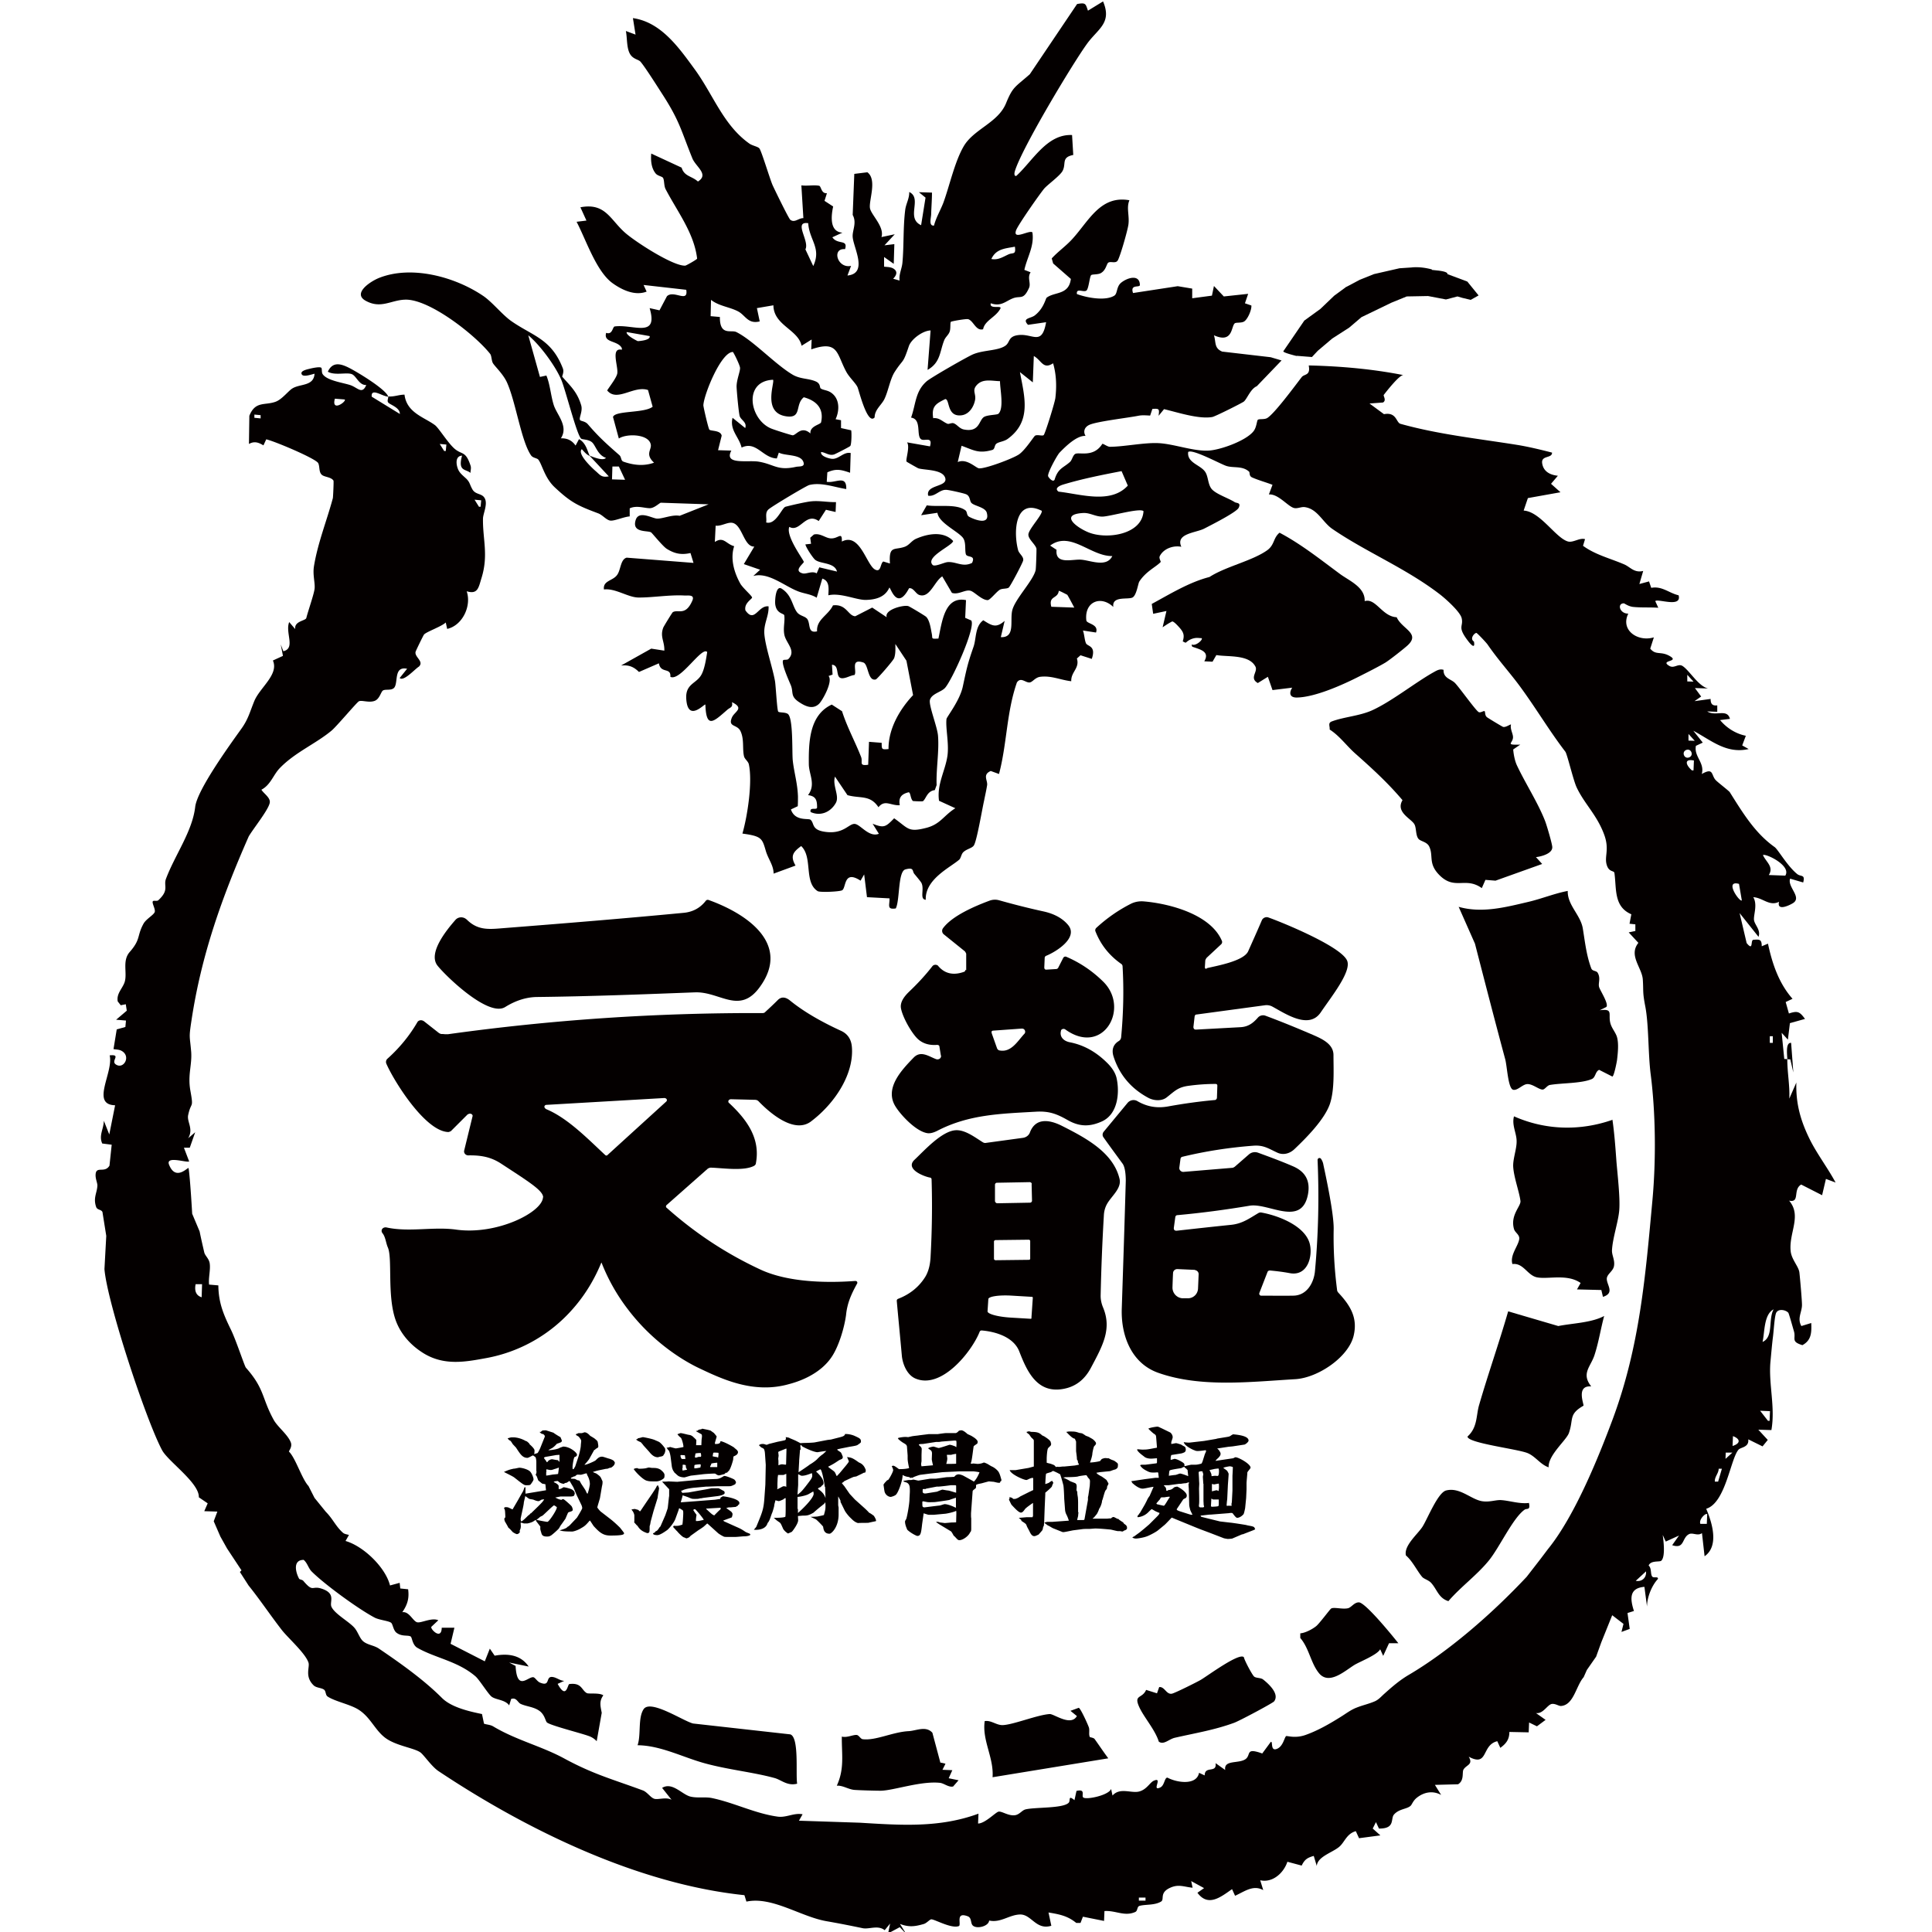 <svg xmlns="http://www.w3.org/2000/svg" width="96" height="96"><style>@media (prefers-color-scheme:dark){path{fill:#fff}}</style><path fill="#040000" d="m12 78.03-.72-1.09-.33-.59-.33-.76.18-.48-.65-.02.17-.39-.44-.3c.03-.71-1.51-1.77-1.82-2.33-.8-1.48-2.74-7.37-2.87-9.01l.09-1.65-.19-1.19c-.07-.13-.25-.09-.31-.24-.16-.46.04-.69.06-1.07 0-.14-.1-.33-.09-.54.02-.46.45-.05.69-.45l.11-1.04-.47-.06c-.18-.4.07-.71.08-1.13l.27.68.29-1.45c-1.23-.03-.07-1.63-.27-2.48.59-.06.06.26.29.44.4.3.81-.42.27-.68-.11-.05-.25-.05-.37-.07l.16-.98.43-.12.03-.32-.49-.04.53-.45-.05-.32-.25.05-.15-.19c-.07-.39.23-.63.34-.95.15-.45-.13-1.06.25-1.5.57-.65.35-.79.69-1.41.13-.24.52-.44.56-.59.04-.16-.18-.48-.08-.54.05-.03.2.02.26-.04.56-.52.24-.71.38-1.07.45-1.19 1.31-2.35 1.45-3.57.1-.84 1.7-3.05 2.28-3.86.35-.48.43-.84.65-1.38.27-.68 1.24-1.33.93-2.03l.5-.23-.11-.57.13.34c.62-.15.08-.92.29-1.45l.3.35c-.06-.4.51-.41.55-.55.1-.39.37-1.15.41-1.44s-.1-.69-.03-1.13c.19-1.17.65-2.3.94-3.39.01-.04.05-.84.03-.87-.12-.18-.43-.17-.57-.28-.17-.14-.1-.42-.19-.59-.13-.23-2.17-1.09-2.58-1.18l-.14.3c-.25-.15-.45-.22-.72-.07l.02-1.4c.3-.75.77-.5 1.31-.7.32-.12.63-.54.83-.66.39-.24 1.06-.1 1.1-.73-.14.03-.54.18-.63.04-.12-.19.29-.26.4-.29.08-.02.51-.12.57-.04.04.06 0 .23.07.32.22.31.97.41 1.35.53s.6.5.81 0c-.36.02-.49-.45-.72-.54-.27-.1-.84.08-1.19-.12.23-.5.62-.41 1.04-.2s1.86 1.08 1.96 1.44c-.31-.02-.86-.46-.82 0l1.4.86c0-.33-.5-.46-.58-.57-.07-.09.02-.23 0-.3.31.02.53-.09.81-.09.11.91.99 1.12 1.52 1.52.19.15.63.87.96 1.16.38.33.55.09.8.84.05.14-.01.27 0 .37-.24-.21-.64-.06-.42-.86-.33.02-.3.39-.22.62.07.22.23.34.39.49.06.05.1.1.13.14.09.12.1.22.2.4.15.3.46.21.61.44.19.29-.06.77-.07 1.03-.02 1.02.28 1.81-.07 2.95-.15.48-.18.84-.74.67.25.73-.21 1.7-.97 1.87l-.07-.32c-.2.2-.96.46-1.08.6-.03.03-.41.81-.42.86-.06.26.43.47.17.73-.2.12-.76.76-.96.57l.37-.46c-.68-.14-.43.68-.64.94-.14.16-.43.06-.56.14-.1.06-.16.41-.4.51-.29.12-.67-.05-.8.03-.11.06-1.1 1.24-1.35 1.45-.79.66-1.82 1.08-2.58 1.87-.32.33-.45.83-.91 1.07.12.2.48.41.41.67-.09.37-.81 1.26-1.04 1.65-1.33 3.02-2.36 5.9-2.85 9.18-.13.86-.08.7-.01 1.52.05.66-.18 1.14-.04 1.93.17.94.04.51-.11 1.22-.07.34.28.68 0 1.15l.35-.3-.27.77h-.29l.26.68c-.11.08-1.18-.3-1 .16.33.84.93.12.97.17.08.48.18 2.27.18 2.27l.37.88c.07.35.15.69.23 1.04.04.17.23.3.27.54.05.33-.07.72-.03 1.06l.46.04c.01.86.25 1.43.62 2.19.25.5.68 1.82.75 1.9.94 1.06.78 1.5 1.38 2.59.19.35.7.73.85 1.12.09.23-.11.43-.09.46.33.32.64 1.36.97 1.71l.3.59.56.69c.35.35.49.72.85 1.04.08.07.2.08.3.11l-.17.3c.9.26 1.99 1.32 2.21 2.21l.48-.13.03.28.39.04c.06.45-.03.76-.29 1.14.34-.06.53.45.74.5.19.05.73-.25 1.05-.1l-.34.32c-.1.08.5.71.51.05h.63l-.19.8 1.7.87.25-.63.24.35c.66-.12 1.3-.04 1.69.54l-.97-.2.32.17c.07 1.28.61.53.88.56.09.01.2.22.34.27.54.22.24-.34.63-.28.2.03.37.19.57.19l-.33.15c.44.81.49.02.58.01.62-.08.6.3.87.45.1.05.62-.03.82.11-.22.3-.14.54-.08.87l-.25 1.41a.958.958 0 0 0-.4-.26c-.38-.14-1.89-.52-2.07-.67-.08-.07-.1-.35-.34-.55-.29-.23-.64-.23-.96-.37-.16-.07-.21-.34-.48-.25l-.1.32c-.2-.29-.67-.27-.88-.44-.18-.15-.59-.82-.79-1-.88-.76-2-.91-2.89-1.42-.25-.14-.26-.51-.33-.56-.13-.09-.45.02-.72-.2-.15-.13-.17-.41-.25-.48-.11-.1-.59-.14-.82-.26-.8-.42-2.49-1.65-3.13-2.29-.17-.17-.21-.42-.4-.58-.55 0-.4.62-.23.93.02.05.16.05.21.11.5.59.42.24.88.38.78.24.41.66.52.91.16.35.83.71 1.12 1.02.19.2.27.53.45.69.22.19.54.2.79.37 1.09.74 2.23 1.55 3.13 2.45.47.47 1.36.67 1.99.8l.1.48c.15.05.31.05.45.13 1.15.69 2.4.98 3.54 1.6 1.46.79 2.4 1.03 3.89 1.58.23.08.39.36.58.42s.59-.1.86.05l-.47-.59c.5-.31.98.32 1.4.43.37.09.75 0 1.1.08 1.09.23 2.14.77 3.26.92.43.05.79-.2 1.22-.12l-.18.32 3.03.1c1.99.12 3.94.27 5.89-.45l-.02.49c.35 0 .88-.57 1.02-.59.16-.03.47.21.79.18.24-.02.36-.24.54-.29.47-.12 1.86-.04 2.15-.33.11-.11-.05-.41.29-.13l.1-.46c.47-.11.24.22.33.32.13.14 1.28-.1 1.39-.42l.07.33c.37-.42.93-.1 1.32-.2s.54-.46.74-.54c.46-.2-.14.55.31.34.22-.1.21-.5.36-.49.49.26 1.45.39 1.57-.24l.28.13c0-.5.62-.09.54-.61l.48.34c-.08-.52.67-.3 1.01-.54.29-.21-.03-.59.83-.28l.42-.57c.13-.08-.04.48.31.34.3-.12.36-.53.45-.63.04-.04.43.13.97-.06.62-.22 1.19-.55 1.75-.9.26-.16.5-.35.79-.46.3-.12.63-.19.92-.32.19-.09.31-.24.47-.38.38-.34.75-.66 1.19-.92 1.94-1.14 4.08-2.97 5.87-4.88l.69-.89.37-.49c1.35-1.66 2.55-4.67 3.21-6.44 1.35-3.63 1.63-7.11 1.98-10.91.18-1.98.16-4.31-.09-6.25-.13-1.03-.09-2.46-.27-3.38-.14-.72-.08-.73-.12-1.32s-.72-1.19-.22-1.82l-.48-.52.33-.07v-.33l-.29-.03.09-.47c-.88-.38-.73-1.26-.84-2.05-.02-.14-.28-.02-.39-.43s.15-.75-.12-1.48c-.36-.98-.98-1.52-1.37-2.35-.17-.37-.47-1.66-.56-1.77-.79-1.03-1.4-2.07-2.2-3.17-.52-.72-1.11-1.35-1.66-2.15-.06-.09-.52-.58-.56-.58-.09 0-.35.28-.12.43.08.44-.21.08-.3-.04-.55-.72-.21-.69-.31-1.12-.07-.32-.81-.98-1.1-1.2-1.68-1.29-3.67-2.1-5.33-3.24-.48-.33-.73-.99-1.36-1.08-.18-.03-.37.09-.55.04-.31-.09-.78-.71-1.24-.67l.18-.48c-.31-.12-.74-.24-1.02-.37-.15-.07-.1-.23-.14-.28-.34-.31-.78-.17-1.14-.29-.3-.1-1.69-.86-1.89-.69-.07.55.64.64.86 1.01.14.23.12.59.3.82.21.26.84.46 1.15.66.09.06.33.01.2.28-.1.22-1.39.87-1.72 1.04-.42.21-1.43.24-1.13.9-.4-.08-.88.09-1.07.46-.06.11.07.27.04.3-.24.25-.73.46-1.06.97-.06.1-.13.65-.32.78-.2.14-1.05-.1-.97.48-.61-.59-1.45-.27-1.34.67.02.17.63.18.48.6l-.65-.1c.07.18.08.47.15.63.07.17.52.11.29.78l-.56-.18-.18.16c.15.49-.3.66-.28 1.13-.53-.06-.99-.29-1.54-.22-.25.03-.38.26-.52.28-.21.03-.44-.29-.64 0-.52 1.49-.49 3.04-.89 4.55l-.41-.15c-.42.18-.15.46-.18.7-.04.26-.1.51-.15.77-.1.44-.36 2-.51 2.23-.09.14-.35.17-.52.33-.1.09-.12.29-.2.37-.44.39-1.71.97-1.67 2-.32-.03-.06-.51-.21-.83-.04-.08-.26-.34-.36-.46-.11-.14 0-.34-.44-.22-.38.1-.27 1.54-.48 1.94-.46.07-.3-.17-.31-.5l-1.12-.06-.14-1.13-.18.31c-.86-.56-.7.37-.92.48-.15.07-1.1.11-1.21.04-.7-.44-.23-1.68-.82-2.24-.41.3-.55.5-.28.97l-1.09.4c0-.42-.27-.72-.39-1.14-.18-.61-.2-.72-1.16-.85.25-.86.51-2.56.32-3.44-.03-.15-.21-.26-.24-.4-.09-.37.02-.85-.18-1.26-.17-.34-.63-.18-.42-.67.13-.3.64-.45 0-.76.06.26-.09.26-.22.37-.67.58-1.06 1-1.1-.25-.04-.06-.87.91-.95-.28-.05-.76.5-.75.75-1.2.16-.28.24-.8.29-1.13-.26-.31-1.34 1.48-1.83 1.23.04-.49-.48-.14-.57-.67l-.99.43c-.26-.26-.51-.36-.89-.32l1.5-.84.65.1c.02-.46-.23-.69-.05-1.15.03-.07.44-.74.47-.76.26-.16.63.21.97-.57.14-.32-.21-.25-.4-.26-.75-.04-1.6.11-2.29.1-.51-.01-1.14-.47-1.7-.4-.06-.45.45-.42.66-.73.18-.25.16-.77.47-.85l3.32.26-.15-.49c-.45.1-.78.04-1.18-.21-.19-.12-.7-.75-.77-.81-.15-.12-.99.05-.77-.63.16-.48.82-.07 1.06-.06.28.01.76-.21 1.12-.14l1.44-.57-2.37-.08c-.06 0-.3.25-.52.27-.25.02-.68-.16-1.03.01v.4c-.28.02-.7.21-.93.21-.21 0-.4-.27-.63-.36-1.01-.38-1.35-.53-2.17-1.3-.5-.47-.62-1.13-.81-1.37-.06-.08-.27-.08-.36-.21-.49-.7-.76-2.66-1.2-3.63-.19-.42-.61-.8-.7-.96-.07-.13-.06-.35-.13-.45-.73-.93-3.02-2.74-4.23-2.7-.7.02-1.2.47-1.95.06-.67-.36.18-.94.63-1.13 1.62-.66 3.8-.07 5.21.89.45.31.94.93 1.38 1.24 1.07.75 2 .88 2.57 2.36.07.19-.05.38-.03.41.38.44.74.74.94 1.42.09.31-.14.65-.05.74.05.05.25.05.38.2.55.64.91.96 1.56 1.53.12.1.07.28.21.33.51.18 1.02.23 1.52.05-.45-.41-.13-.63-.16-.88-.07-.55-1.2-.58-1.59-.32l-.29-1.07c.1-.33 1.56-.18 1.97-.51l-.23-.83c-.71-.24-1.54.62-2.03.02.14-.22.45-.61.5-.83.07-.34-.35-1.32.23-1.19v-.08c-.2-.4-.93-.25-.78-.76.33.11.31-.31.43-.32.91-.12 2.18.61 1.73-.91l.49.11.37-.7c.34-.33 1.07.36.96-.32l-2.12-.24.15.33c-.57.22-1.2-.07-1.68-.41-.82-.58-1.33-2.17-1.8-3.06l.49-.06-.3-.66c1.26-.24 1.48.63 2.25 1.29.51.44 2.36 1.64 2.96 1.61.04 0 .59-.31.59-.35-.15-1.27-.98-2.33-1.56-3.44-.1-.18-.06-.47-.14-.58-.06-.07-.26-.09-.36-.21-.22-.27-.25-.65-.22-.99l1.51.7c.13.44.5.41.81.69.57-.36-.11-.73-.28-1.16-.55-1.36-.62-1.82-1.43-3.09-.24-.37-.9-1.42-1.14-1.7-.1-.12-.36-.12-.52-.38-.18-.3-.14-.8-.21-1.15l.48.18-.13-.82c1.41.2 2.3 1.49 3.09 2.57.91 1.26 1.41 2.75 2.69 3.66.15.11.42.15.5.24.1.1.52 1.51.66 1.83.11.24.8 1.66.88 1.72.22.17.41-.09.65-.08l-.1-1.63c.28.04.62-.03.88.02.11.02.1.4.39.37l-.12.38.43.28c-.1.46-.19 1.26.46 1.3l-.5.23c.26.39.79.08.63.59-.68-.06-.38.98.3.83l-.18.48c1.04-.1.3-1.38.26-1.91-.03-.32.22-.7 0-1.1l.08-2.04.65-.08c.5.37.06 1.41.13 1.79.06.33.73.92.57 1.43l.66-.14-.51.55.49-.06-.03.98-.48-.34v.48c.15.02.33.01.47.1.22.14.15.33-.02.5l.32.09c-.04-.3.11-.58.14-.87.08-.83.03-1.76.14-2.64.04-.31.21-.57.2-.89.67.32-.19 1.29.59 1.65l.22-1.37-.33-.27.65.02c0 .35-.03.71-.04 1.06 0 .2-.14.6.14.58.1-.39.31-.74.46-1.12.31-.84.56-2.03 1.01-2.81.5-.87 1.71-1.17 2.11-2.15.34-.83.44-.79 1.18-1.44L53.52.2c.44-.08.42-.01.54.33l.75-.46c.46 1.08-.26 1.36-.8 2.11-.71.98-3.23 5.17-3.58 6.32-.03.09-.05.27.07.24.82-.75 1.52-2.09 2.77-2.03l.06.99c-.61.12-.34.43-.53.79-.13.25-.77.7-.93.9-.25.31-1.28 1.78-1.38 2.05-.19.53.68-.04.81.11.1.69-.26 1.22-.4 1.86l.31.12c-.18.27.03.54-.08.78-.28.62-.42.37-.79.51s-.59.43-1.11.25c-.08.32.57.08.48.26-.22.43-.78.59-.86 1.03-.36.1-.47-.41-.74-.5-.09-.03-.83.1-.86.13-.05.05 0 .35-.07.51-.06.15-.2.25-.26.4-.23.57-.18 1.11-.83 1.48l.15-1.96c-.39.01-.96.43-1.08.78-.31.93-.26.59-.71 1.29-.22.35-.31.93-.5 1.33-.14.3-.49.53-.49.92-.36.42-.79-1.38-.85-1.5-.09-.2-.4-.48-.55-.75-.5-.91-.38-1.6-1.75-1.13l.02-.49-.5.31c-.17-.81-1.39-1.01-1.4-2.01l-.82.14.14.66c-.59.15-.71-.31-1.08-.5-.42-.22-.95-.26-1.34-.57l-.02.81.46.04c-.01.96.56.62.82.75.84.42 1.92 1.6 2.8 2.12.4.23.78.17 1.16.34.23.11.17.29.23.34.12.09.34.08.53.22.42.3.41.88.21 1.31l.27.05v.39l.5.11c.03.02.03.69-.04.78-.03.04-.74.4-.8.42-.26.08-.42-.1-.65-.12-.05.22.45.34.56.34.33.01.56-.36.91-.29l-.03.98c-.44-.15-.69-.22-1.13-.02l-.03.47c.44.08.99-.37.97.36-.59-.09-1.24-.35-1.84-.2-.15.04-1.82 1.04-2.01 1.2-.21.17-.09.43-.13.66.48.14.78-.73.96-.78.26-.07 1.04-.25 1.29-.27.4-.04.82.05 1.22.04l-.02.49-.48-.11-.36.56c-.65-.46-.93.59-1.46.29-.19.46.72 1.65.72 1.74 0 .08-.54.44-.06.57.18.05.47-.14.7 0l.13-.3.88.21c-.12-.46-.81-.37-1.08-.58-.1-.07-.47-.62-.49-.77l.28-.03-.04-.3.18-.16c.31-.08.57.17.82.19.39.04.59-.38.57.16.9-.47 1.22 1.16 1.65 1.39.31.16.25-.3.41-.4l.33.1c-.06-.91.22-.65.73-.83.23-.08.34-.3.57-.4.57-.25 1.36-.4 1.84.11-.02.23-1.4.79-1.02 1.19.11.11.58-.13.75-.14.42-.03.75.27 1.21.04.2-.42-.26-.24-.31-.44-.06-.23.03-.62-.17-.84-.3-.33-1.18-.73-1.24-1.21l-.81.12.28-.49c.56.09 1.45-.09 1.91.24.12.08.05.25.2.33.3.16 1.05.43.87-.21-.08-.27-.62-.33-.76-.48-.1-.1-.05-.36-.29-.44-.13-.05-.84-.21-.96-.21-.34-.02-.55.35-.9.29-.13-.56.97-.42.85-.87s-1.03-.39-1.34-.49c-.03-.01-.56-.31-.58-.33-.07-.07.18-.74.02-.96l1.14.2c.15-.53-.29-.23-.45-.36-.24-.19.05-.99-.49-1.07.24-.66.2-1.3.77-1.8.2-.18 2-1.21 2.3-1.34.53-.23 1.28-.17 1.64-.45.21-.17.12-.45.62-.51.72-.09 1.17.56 1.38-.64l-.9.13c-.32-.34.14-.31.34-.47.45-.35.53-.83.59-.88.39-.3 1.1-.12 1.2-.93l-.88-.77-.07-.25c.31-.34.7-.61 1.01-.95.83-.9 1.4-2.2 2.85-1.94-.16.38.01.76-.05 1.21-.04.29-.4 1.56-.53 1.78-.1.17-.35.03-.47.11-.09.06-.11.39-.39.53-.15.07-.4.04-.46.09-.08.07-.12.69-.24.77-.15.1-.51-.15-.47.17.48.18 1.41.36 1.86.08.17-.11.09-.46.36-.66.31-.24.9-.41.91.13 0 .15-.5-.06-.34.4l2.22-.34.72.12v.48l.98-.13.1-.48.49.52 1.21-.13-.16.47.32.11c.02.22-.19.7-.37.8-.15.08-.4.03-.46.09-.18.16-.09 1.01-1.03.59.11.34 0 .64.41.81l2.41.28.54.16-1.23 1.28c-.31.13-.48.62-.64.76-.08.07-1.44.75-1.57.77-.67.12-1.72-.23-2.4-.39l-.27.33c.04-.33.05-.37-.31-.34l-.11.33c-.2-.01-.4-.03-.59.01-.57.11-2.05.28-2.43.45-.24.11-.32.33-.19.55-.43-.03-.99.52-1.29.83-.11.11-.61 1.01-.57 1.17.01.05.23.33.32.18.17-.57.42-.58.76-.88.11-.09.14-.32.26-.4.18-.12.91.2 1.35-.5.03-.04.25.14.38.14.69 0 1.73-.22 2.43-.18.75.04 1.73.41 2.47.37.59-.03 1.9-.5 2.25-.98.14-.19.15-.5.2-.55.07-.06.32 0 .47-.09.37-.23 1.37-1.59 1.71-2.03.13-.17.45-.06.35-.58h.08c1.56.04 3.12.18 4.63.48-.19-.04-.87.84-.98.98-.04.05.15.27-.04.38l-.67.05.72.53c.63-.12.6.42.82.48 1.9.53 3.82.73 5.82 1.05.55.09 1.17.24 1.71.38.01.3-.55.12-.49.53s.39.58.78.62l-.34.4.47.42-1.62.29-.21.62c.82.05 1.57 1.33 2.18 1.53.27.09.58-.19.87-.11l-.1.33c.61.45 1.37.63 2.06.93.29.13.49.43.93.32l-.19.65.48-.13.11.32c.54-.1.88.26 1.36.37.17.64-1.04.15-1.16.29l.15.33c-.41-.03-.82 0-1.23-.04-.25-.02-.45-.18-.48-.18-.35 0-.21.52.22.51-.41.83.48 1.42 1.27 1.18l-.18.56c.28.35.52.11.97.37.52.3-.53.19-.02.49.24.14.43-.13.65 0 .35.22.78 1 1.27 1.12l-.65-.02.31.42-.33.23.8-.11c0 .24.08.35.33.32v.32l-.5-.02c.42.27.99-.16 1.13.37l-.49.06c.32.39.78.68 1.28.78l-.18.48.32.18c-1.1.25-1.84-.42-2.75-.91l.47.59-.34.16c-.11.53.45.84.29 1.4.6-.34.46.05.69.3.1.11.65.53.7.6.66 1.05 1.26 2.04 2.23 2.73.17.12.62.93 1.12 1.34.19.15.41 0 .3.42l-.65-.19c-.15.42.63.94.12 1.23-.26.15-.78.36-.67-.08-.48.24-.8-.2-1.28-.23.23.39-.01.92.04 1.16s.34.48.22.81l-.94-1.18.35 1.49c.35.43.18-.14.33-.16.32-.03.42-.02.42.32l.31-.13c.21.99.54 1.97 1.22 2.74l-.34.16.16.57c.43-.14.53-.1.8.27l-.75.21-.1.82-.31-.34.13 1.3s.11 0 .15.01c0-.19-.1-.84.19-.81l.11 1.47-.15-.65s-.11 0-.15-.01c0 .69.13 1.29.1 1.96l.35-.8c-.03 1.03.2 1.87.65 2.79.35.72.92 1.47 1.3 2.18l-.48-.18-.19.81-1.04-.53c-.43.25-.04.92-.6.8.65.76-.03 1.61.08 2.53.05.4.39.74.43 1.03.03.25.13 1.38.13 1.62 0 .36-.25.67-.03 1.05l.49-.15c.02.47.01.86-.44 1.1-.59-.18-.31-.32-.42-.69-.05-.17-.25-.89-.28-.92-.13-.15-.54-.23-.62.05-.07.24-.1.8-.14 1.13-.05.38-.09.88-.13 1.29-.09 1.09.25 2.23.05 3.36l-.65-.02.47.51-.26.32-.71-.35c.05.4-.37.39-.48.51-.4.44-.64 2.65-1.61 2.94.31.72.64 1.86-.08 2.36l-.13-1.15c-.21.16-.46-.04-.64.05-.37.18-.21.76-.84.55l.34-.48-.66.3-.15-.33c.04.29.14 1.08-.07 1.28-.08.08-.52-.03-.63.24.16.14.08.43.18.55.07.09.31-.03.28.12-.3.32-.54.9-.54 1.37l-.13-.98c-.77.06-.71.61-.52 1.2l-.32.1.11.79-.41.15.1-.4-.56-.43-.54 1.34-.26.72-.46.66-.16.36c-.38.43-.49 1.39-1.13 1.43-.12 0-.28-.13-.46-.1-.22.05-.43.51-.78.45l.48.34-.43.32-.39-.19-.02.49-.96-.02c0 .37-.16.58-.45.79l-.15-.33c-.8.19-.43 1.3-1.42.77.24.4-.12.4-.26.64-.08.14.05.54-.27.73l-1.15.03.31.5c-.42-.23-.86-.14-1.21.14-.2.16-.24.35-.32.41-.19.16-.56.14-.81.42-.19.21.08.71-.75.7l-.15-.32-.16.32.38.34-1.06.14-.16-.35c-.47.13-.56.57-.84.79-.34.28-1.07.48-1.1.94l-.15-.5c-.33.09-.46.19-.6.48l-.71-.19c-.18.55-.73 1.06-1.35.92l.15.49c-.5-.28-.93.07-1.4.28l-.15-.33c-.57.4-1.19.9-1.72.18l.33-.23-.64-.35.07.33c-.42-.04-.69-.19-1.11 0-.56.25-.27.58-.46.69-.32.19-.76.13-1.06.21-.15.04-.08.25-.23.31-.53.23-.97-.09-1.52-.05l-.02.49-1.05-.21-.12.31h-.21c-.44-.36-.85-.43-1.38-.52l.14.66c-.75.23-.98-.55-1.53-.56-.55 0-.98.43-1.56.3-.02.29-.63.44-.82.24-.11-.12-.04-.37-.24-.45-.61-.23-.33.35-.43.48-.36.16-1.21-.33-1.38-.33-.08 0-.22.18-.37.23-.45.13-.74.17-1.19 0l.31.5-.32-.34-.58.31.1-.49-.27.33c-.34-.27-.78-.03-1.1-.1-.62-.13-1.18-.24-1.81-.35-1.28-.23-2.69-1.24-3.96-.97l-.1-.32c-5.3-.55-10.83-3.25-15.21-6.17-.35-.24-.74-.83-.9-.93-.34-.23-1.27-.33-1.79-.76-.49-.4-.71-1.02-1.31-1.38-.42-.25-1.14-.39-1.5-.63-.12-.08-.07-.27-.19-.35-.14-.09-.38-.08-.51-.21-.45-.44-.18-.89-.25-1.12-.15-.47-1.02-1.23-1.33-1.63-.58-.75-1.08-1.5-1.65-2.21l-.43-.67Zm28.16-66.94c-.76-.11.08.89-.14 1.3l.39.83c.42-.9-.2-1.29-.25-2.13Zm10.26 1.17c-.47.09-.93.1-1.16.61.33.06.55-.09.83-.22.24-.12.4.04.34-.39ZM32.28 16.7l-1.14-.2c-.05.16.52.44.55.45.06 0 .65-.04.59-.25Zm-2.98 5.94c.17.07.67.28.81.11-.41-.13-.51-.61-.69-.77s-.5-.13-.55-.19c-.23-.24-.78-2.47-.99-2.94-.3-.69-1.05-1.71-1.63-2.19l.58 2.07.32-.07c.19.46.22 1.02.37 1.48.16.48.74 1.04.35 1.64.31-.01.55.1.73.36l.17-.32c.37.2.42.63.54.84-.17-.07-.28-.21-.4-.34-.24.22.47.9.69 1.09s.29.33.65.26l-.94-1.01Zm23.03-4.59c-.5.33-.57-.14-.96-.36L51.32 19l-.64-.51c.23 1.23.59 2.45-.61 3.32-.18.13-.42.14-.55.23-.12.08-.07.28-.22.32-.68.19-.91.01-1.52-.21l-.19.81c.44-.2.9.29 1.05.31.29.04 1.68-.48 1.99-.69s.74-.89.8-.93c.12-.07.36.03.43-.03s.55-1.6.58-1.84c.07-.58.05-1.17-.11-1.72Zm-15.3 3.22c.1-.3-.22-.39-.28-.61-.05-.21-.14-1.18-.15-1.45 0-.35.2-.8.17-.95-.02-.13-.25-.62-.35-.77-.59-.01-1.45 2.13-1.47 2.65 0 .08.25 1.17.3 1.21.08.08.56.02.61.3l-.18.72.66.02c-.39.73.82.46 1.36.55.77.13.92.46 1.84.26.16-.04.5.03.37-.27-.16-.37-.9-.27-1.21-.44l-.1.29c-.7-.02-1.02-.89-1.75-.54-.13-.54-.6-.86-.45-1.48l.63.51Zm12.66-2.33c-.42-.01-.86-.14-1.16.2-.24.27-.02.42-.08.74-.07.36-.32.74-.72.76-.69.05-.53-.81-.76-.81-.47.23-.69.36-.6.95.31-.04.48.19.72.28.06.02.2-.06.29-.03.18.06.28.26.51.31.81.16.74-.48 1.02-.63.19-.1.63-.09.7-.15.29-.27.08-1.22.08-1.61Zm-11.27-.07c-1.5.06-1.18 1.95-.13 2.41.12.06 1.04.35 1.1.35.18-.01.43-.49.88-.09-.04-.38.51-.44.53-.56.15-.68-.23-1.07-.86-1.24-.45.36-.08 1.05-.85.95-1.24-.16-.57-1.7-.68-1.82Zm-21.29.98-.49-.04c-.19.69.59.14.49.04Zm-4.17.78-.32-.03v.16l.31.03v-.16Zm9.22 1.46-.33-.03.22.35h.08l.03-.32Zm33.55 1.32c-.98.19-1.95.38-2.91.67-.22.07-.43.2-.22.35 1.09.12 2.59.63 3.44-.3l-.31-.72Zm-24.98-.23h-.32l-.02.64.65.02-.31-.66Zm-6.84 1.68-.33-.03.22.35h.08l.03-.32Zm27.85.52c-1.31-.65-1.42 1.02-1.17 1.96.05.18.29.32.25.51-.02.12-.65 1.31-.72 1.35-.11.07-.32.03-.45.11-.18.12-.47.5-.59.51-.29 0-.64-.39-.84-.46-.27-.09-.6.21-.94.1l-.48-.82c-.39.24-.62 1.11-1.15.92-.17-.06-.29-.37-.5-.33-.61 1.16-.92-.07-.98-.03-.21.47-.67.6-1.18.61-.48 0-1.25-.37-1.85-.23.01-.3.08-.71-.3-.83l-.28.95c-.3-.19-.66-.2-.98-.34-.66-.27-1.44-.94-2.17-.74l.34-.31-.81-.28.52-.87c-.51.02-.59-1.03-1.05-1.17-.25-.08-.58.17-.87.13l-.04.81c.44-.29.55.1.96.21-.2.61-.01 1.29.3 1.85.11.21.59.62.59.7s-.41.28-.33.64c.46.66.63-.27 1.15-.2.02.49-.25.86-.21 1.37.05.64.41 1.67.53 2.35.04.25.1 1.44.16 1.51.06.06.33.02.47.11.28.18.21 1.87.25 2.3.06.59.24 1.15.26 1.81 0 .16 0 .32-.01.48l-.34.16c.2.6.86.43.97.51.21.17.03.5.71.6.93.14 1.19-.4 1.48-.39.28 0 .71.69 1.21.49l-.31-.5c.57.23.65.16 1.07-.27.7.49.68.71 1.58.48.72-.18.87-.61 1.46-.98l-.81-.37c-.12-.81.32-1.51.42-2.25.08-.61-.1-1.36-.05-1.81 0-.09.66-.91.81-1.61.19-.88.23-1.11.53-1.97.15-.42.07-1.03.49-1.33.45.29.65.39 1.06.03l-.19.81c.74.03.44-.82.57-1.34.14-.56 1.04-1.47 1.16-1.99.02-.07.05-1.02.04-1.07-.05-.21-.41-.47-.4-.7.01-.28.79-1.07.65-1.2Zm5.06.02c-.17-.18-1.68.27-2.05.27-.34 0-.6-.19-.93-.18-1.21.06-.37.71.24.96.9.37 2.67.12 2.74-1.05Zm-1.55 2.23c-1.08.02-2.08-1.27-3.09-.52l.32.21c-.08.75.77.46 1.21.49.47.03 1.27.41 1.56-.18Zm-2.23 1.93s-.41-.22-.43-.2c-.05.41-.52.23-.37.79l1.14.04s-.31-.59-.34-.62Zm31.11 4.31-.31-.34v.33l.31.01Zm.06 2.94-.31-.34v.33l.31.01Zm-.15.65c0-.11-.08-.21-.19-.21s-.21.08-.21.19.08.21.19.21.21-.08.21-.19Zm.11.33c-.48-.1-.43.2-.1.49h.08l.02-.49Zm4.54 5.72c.32-.5-.99-1.12-1.11-1.02.16.35.55.58.29.99l.82.03Zm-2.3.41c-.76-.21.04.93.14.82l-.14-.82Zm1.68 7.9v-.33h-.15v.33h.15Zm-.51 14.86c.56-.25.27-1.11.55-1.62-.49.25-.44 1.14-.55 1.62Zm-77.53-2.87h-.33c-.06.3 0 .56.3.65l.02-.65Zm77.9 6.31-.49-.02.39.5h.08l.02-.49Zm-1.86 1.73c.41-.13.39-.35.02-.49l-.02.49Zm-.01.33h-.33l-.01.31.34-.31Zm-.71 1.45.19-.65h-.16c0 .23-.21.4-.19.64h.16Zm-.56 2.1.02-.49c-.07-.08-.43.26-.34.48h.33Zm-3.53 2.82c.3.06.54-.15.51-.47l-.51.47ZM56.92 94.29h-.33v.15h.33v-.15Z"/><path fill="#040000" d="M71.73 33.28c-.02.43.38.46.57.66.23.24 1.01 1.34 1.17 1.44.09.06.26-.08.3-.04.04.03 0 .21.12.3.08.06.76.47.8.48.14.03.36-.14.39-.12-.05.22.09.43.1.61.02.33-.44.41.36.39l-.35.24c.02.25.08.56.18.78.41.88 1.06 1.88 1.41 2.79.08.21.33 1.06.35 1.26.04.34-.54.49-.81.52l.31.34-2.32.83-.5-.04-.18.41c-.81-.58-1.34.12-2.1-.64-.58-.58-.29-.95-.51-1.42-.11-.24-.42-.26-.53-.38-.16-.18-.1-.57-.22-.75-.18-.28-.93-.59-.58-1.18-.72-.85-1.47-1.54-2.35-2.32-.43-.38-.77-.87-1.27-1.19.02-.16-.1-.32.1-.4.61-.23 1.37-.27 2-.55.95-.43 2.08-1.33 3-1.86.17-.09.34-.22.54-.16ZM59.21 32.02c.2.11.58-.24.5-.31-.09 0-.19-.02-.29-.01a.84.84 0 0 0-.47.21s-.02.02-.03.02h-.03l-.12-.06c.09-.29.05-.44-.15-.67-.07-.08-.19-.21-.27-.27-.1-.07-.09-.06-.2 0-.13.07-.26.16-.38.24l.19-.81-.66.14-.07-.49c.92-.5 1.86-1.08 2.87-1.34.8-.52 2.13-.8 2.87-1.33.37-.27.29-.61.61-.87 1.08.57 2.04 1.34 3.03 2.07.46.33 1.23.65 1.2 1.33.55-.17.87.77 1.59.8.26.59 1.21.8.53 1.41-.2.18-.9.73-1.1.85-.32.19-.91.49-1.27.67-.82.42-2.22 1.05-3.13 1.06-.36 0-.38-.24-.22-.49l-.98.12-.23-.66-.5.31c-.44-.25.02-.56-.12-.82-.32-.61-1.37-.47-1.94-.57l-.19.33-.41-.02c.28-.48-.18-.58-.58-.72-.05-.02-.04-.12-.05-.12ZM77.9 44.27c-.02.71.64 1.19.75 1.87s.18 1.34.42 1.98c.06.15.25.1.32.22.16.28.01.51.07.71.05.17.51.87.35.99l-.32.16c.72-.1.39.21.54.68.07.23.26.44.32.66.09.33.04.79 0 1.13-.01.09-.16.86-.24.82l-.65-.33c-.2.09-.17.38-.37.46-.52.22-1.49.19-2.07.29-.14.02-.25.22-.36.23-.19.01-.52-.3-.79-.27-.22.02-.47.33-.68.28-.26-.06-.3-1.18-.4-1.53-.52-1.93-1.03-3.91-1.5-5.73l-.81-1.83c1.16.33 2.33.02 3.48-.25.67-.16 1.3-.42 1.94-.54ZM80.12 55.63c.1.69.15 1.39.2 2.08.05.62.19 1.8.14 2.42-.04.55-.33 1.39-.36 1.98-.02.25.15.49.1.79-.04.27-.35.4-.36.64 0 .32.41.71-.19.9l-.08-.34-1.21-.03.18-.32c-.67-.47-1.62-.17-2.17-.28-.48-.1-.67-.73-1.22-.66-.13-.45.29-.89.34-1.24.03-.22-.21-.32-.26-.5-.2-.7.36-1.14.32-1.4-.06-.46-.33-1.17-.36-1.7-.02-.38.18-.89.17-1.27 0-.39-.25-.8-.13-1.23 1.56.69 3.28.74 4.9.17ZM79.05 68.89c-.76-.05-.32.93-.37.96-.75.43-.48.66-.72 1.35-.12.36-1.04 1.1-1.01 1.71-.41-.14-.64-.53-1.03-.7-.48-.21-3.01-.5-3-.83.51-.46.42-1.05.58-1.58.45-1.55.99-3.08 1.44-4.64l2.49.73c.7-.14 1.65-.16 2.28-.5-.17.63-.27 1.29-.47 1.91-.18.6-.69.93-.18 1.58ZM75.97 74.67c.09.4-.1.26-.22.35-.58.42-1.23 1.85-1.76 2.51-.61.75-1.39 1.3-2.02 2.03-.49-.15-.56-.58-.86-.91-.13-.14-.35-.19-.44-.29-.25-.29-.48-.79-.81-1.07-.12-.49.61-1.08.83-1.44.26-.42.76-1.69 1.17-1.79.67-.17 1.22.43 1.76.53.39.07.69-.07.98-.05.43.03.91.2 1.38.14ZM39.61 88.63c-.48.13-.79-.19-1.12-.28-1.05-.29-2.29-.41-3.46-.73-1.1-.3-2.2-.89-3.35-.9.18-.51.01-1.35.3-1.79.34-.51 1.97.59 2.46.71l4.83.54c.45.15.26 1.98.34 2.45ZM61.81 82.36c.05.19.42.88.51.95.1.08.32.05.44.14.28.22.83.72.55 1.09-.07.09-1.78 1-2 1.07-.99.36-1.94.51-2.94.74-.29.07-.55.37-.79.19-.19-.61-.77-1.24-.99-1.76-.25-.58.17-.37.36-.81l.54.17.11-.31c.27-.03.35.37.62.33.12-.01 1.22-.56 1.43-.68.29-.16 1.95-1.4 2.16-1.13ZM46.72 87.58s.18.03.26.06l-.15.3.49.02-.18.4.49.1-.27.31c-.22.05-.44-.15-.64-.18-.94-.11-2.32.38-2.95.39-.27 0-1.02-.02-1.3-.04-.31-.02-.58-.23-.89-.21.39-.85.24-1.54.25-2.44.25.07.56-.1.74-.08.11.01.19.2.3.21.64.08 1.49-.36 2.28-.4.38-.02.86-.28 1.18.08l.39 1.46ZM54.16 86.32s.19.03.23.09c.23.32.44.64.68.96l-5.75.94c.07-.98-.53-1.83-.39-2.79.32-.05.57.2.88.2.52-.01 1.73-.51 2.35-.55.21-.01 1.05.63 1.35.1l-.32-.26.41-.15c.08 0 .44.79.5.96.06.15-.02.37.06.5ZM69.49 81.65h-.47l-.29.63-.15-.33c-.14.28-1.02.62-1.28.78-.47.29-1.26 1.02-1.76.41-.41-.5-.49-1.24-.93-1.75v-.23c.25-.02.59-.2.78-.35.15-.11.69-.84.75-.88.14-.09.57.05.85-.02.17-.05.3-.29.53-.29.32 0 1.68 1.67 1.97 2.04ZM40.09 30.73c.21.24.01.76.51.64-.04-.59.55-.79.79-1.29.68-.08.75.53 1.11.54l.84-.43.72.48c-.13-.39.88-.63 1.08-.55.1.04.83.48.88.53.18.18.23.59.28.84s-.06.26.33.24c.18-.84.31-2.12 1.37-1.91l-.04.88.3.13c.24.33-.96 2.99-1.31 3.36-.19.2-.65.28-.74.58-.08.26.37 1.35.4 1.8.06.78-.1 1.65-.07 2.44l-.09.25c-.39.05-.43.43-.59.55-.03.02-.48 0-.5-.01-.13-.12-.11-.45-.22-.43-.36.09-.5.27-.43.64-.45.03-.74-.3-1.06.1-.42-.63-.9-.42-1.54-.6l-.62-.92c-.14.44.24.96.04 1.31-.26.46-.76.67-1.25.45-.07-.28.32-.07.32-.23 0-.35-.05-.56-.45-.61.4-.53.05-1.02.04-1.53-.01-1.1.02-2.45 1.14-2.97l.51.33c.25.79.65 1.51.95 2.28.09.25-.13.45.35.38l.04-1.14.63.05c0 .33 0 .34.34.31-.01-1 .55-1.97 1.22-2.68l-.33-1.71-.55-.83c0 .23.02.47-.06.7-.04.12-.84 1.04-.91 1.06-.41.11-.36-.75-.62-.84-.67-.22-.3.43-.44.62-.19.02-.37.14-.57.16-.44.04-.12-.64-.55-.67l.03.49-.2.07c.23.26-.29 1.2-.47 1.38-.3.29-.65.14-.96-.06-.49-.31-.3-.49-.44-.85-.08-.2-.51-1.13-.38-1.26.04-.03.2 0 .25-.05.42-.42-.13-.8-.2-1.23-.06-.33.04-.65 0-.94-.01-.11-.39-.07-.45-.56-.02-.17.02-.96.32-.77.52.33.52.86.77 1.18.13.16.36.19.45.28ZM64.43 17.69s-.71-.17-.66-.24 1.04-1.52 1.04-1.52l.8-.58.69-.66.6-.44s-.3.17.67-.35l.7-.28 1.27-.29.6-.04s.33-.05.81.05-.11.04.47.1.5.18.5.18l.99.37.56.69-.39.22-.42-.1-.24-.07-.57.15-.89-.17-1.06.02-.76.31-1.49.72-.61.52-.84.54-.72.61-.29.31-.76-.06ZM48.01 48.21v-.82s-.04-.1-.08-.13l-1.03-.83a.222.222 0 0 1-.04-.31c.46-.62 1.59-1.1 2.32-1.37.14-.05.3-.06.45-.02.71.2 1.45.39 2.23.56.54.12.95.35 1.22.68.51.63-.6 1.32-1.09 1.52-.05.02-.08.06-.08.11l-.02.47c0 .08.04.12.12.11l.49-.03s.05-.02.07-.04l.26-.51c.03-.06.1-.08.15-.06.68.29 1.29.7 1.83 1.23 1.36 1.32 0 3.74-1.88 2.38a.151.151 0 0 0-.19.02c-.01.01-.02.03-.02.05-.08.3.13.51.44.57.67.13 1.28.46 1.83 1 .27.26.43.52.49.77.16.71.08 1.79-.72 2.16-.6.27-1.11.28-1.72-.07-.53-.3-.91-.45-1.57-.41-1.73.1-3.31.13-4.88.94-.19.1-.35.14-.48.13-.57-.06-1.36-.91-1.62-1.34-.55-.9.31-1.8.91-2.42.36-.37.76-.05 1.12.08.09.03.2-.01.23-.1.01-.03.02-.06 0-.09l-.07-.43c0-.06-.05-.09-.12-.09-.39.03-.71-.07-.95-.29-.31-.29-.75-1.06-.84-1.52-.06-.31.16-.6.41-.84.42-.4.81-.82 1.15-1.26.06-.08.18-.09.26-.04.01 0 .02.02.03.03.32.38.75.48 1.28.29.05-.02.07-.05.07-.1Zm1.27 3.14.27.76s.05.07.09.08c.6.14.93-.47 1.26-.82.06-.06.05-.16-.01-.22-.03-.03-.08-.04-.12-.04l-1.4.1c-.09 0-.12.05-.09.13Z"/><path fill="#040000" d="M59.96 48.11c.44-.11 1.83-.34 2.06-.84.21-.47.44-.98.68-1.54.05-.12.2-.19.33-.14.73.26 3.63 1.45 3.91 2.15.22.54-.79 1.79-1.31 2.56-.59.88-1.77.06-2.42-.29a.608.608 0 0 0-.35-.06l-3.4.46c-.06 0-.09.04-.1.1l-.06.52c0 .07.04.13.11.13h.02l2.21-.12c.39-.02.63-.21.86-.47.09-.11.25-.15.38-.1.81.3 1.61.63 2.4.97.43.19.97.44.98.97 0 .74.06 1.74-.18 2.45-.27.77-1.16 1.67-1.76 2.24-.24.23-.57.31-.86.17-.45-.21-.68-.38-1.19-.34-1.19.09-2.36.27-3.52.55-.05.01-.08.05-.09.09l-.06.45c-.01.1.06.19.17.21h.04l2.4-.2c.06 0 .11-.03.15-.06l.7-.61c.13-.11.3-.14.46-.08.6.22 1.17.43 1.7.66.65.27.9.74.77 1.42-.32 1.62-1.95.4-2.89.55-1.19.2-2.39.36-3.6.47-.05 0-.09.04-.1.1l-.07.51c-.02.12.04.18.17.16.9-.1 1.8-.2 2.68-.29.56-.06.9-.32 1.36-.59.04-.02.09-.03.14-.02.84.15 2.13.65 2.39 1.51.18.61-.07 1.68-.99 1.5-.32-.06-.65-.1-.97-.13-.06 0-.11.02-.13.08l-.4 1.03c-.02.06 0 .12.07.14h.04c.51 0 1.02.01 1.56 0 .7 0 1.04-.66 1.09-1.22.17-1.82.21-3.66.13-5.52 0-.05.04-.1.09-.1.03 0 .06.01.08.04.05.07.1.17.12.3.35 1.62.52 2.69.51 3.2-.02 1.01.04 2.02.17 3.02 0 .05.03.09.06.13.63.67.97 1.28.76 2.15-.26 1.06-1.77 2.08-2.89 2.15-2.22.13-4.69.43-6.8-.31-1.36-.47-1.87-1.87-1.83-3.18.07-2.12.14-4.25.2-6.37 0-.22-.02-.66-.16-.85-.32-.44-.64-.87-.95-1.31-.06-.08-.05-.18 0-.26l1.2-1.45c.12-.14.32-.18.48-.09.46.27.95.37 1.52.27.77-.14 1.55-.25 2.33-.32.06 0 .11-.06.11-.12l.02-.59c0-.06-.03-.09-.09-.09-.44 0-.88.03-1.32.09-.55.07-.7.26-1.11.58-.24.19-.63.17-.91.02-.86-.46-1.44-1.15-1.73-2.06-.1-.32-.02-.59.26-.76.07-.04.11-.11.12-.19.11-1.18.14-2.35.07-3.53 0-.04-.03-.09-.06-.11-.6-.42-1.03-.96-1.29-1.63-.02-.05 0-.12.04-.16.52-.48 1.09-.88 1.72-1.2.2-.1.42-.14.65-.12 1.29.11 3.33.65 3.88 1.97.02.06 0 .12-.04.16l-.72.67s-.07.09-.07.15l-.02.32c0 .06.03.09.09.07Zm-.57 14.99-.89-.04c-.11 0-.2.08-.21.18s-.03.72-.03.72c-.01.29.21.53.49.55h.24c.29.02.53-.2.54-.49l.03-.71c0-.1-.08-.19-.19-.2Z"/><path fill="#040000" d="M46.19 58.51c-.33-.07-1.22-.43-.75-.88.48-.45 1.36-1.44 2.06-1.47.47-.02.95.36 1.34.6.05.03.1.04.15.03l1.83-.25c.17-.02.31-.13.36-.28.28-.72.95-.63 1.56-.33 1.23.62 2.58 1.34 2.89 2.65.11.47-.4.85-.62 1.24-.09.16-.15.35-.16.58a106.4 106.4 0 0 0-.16 3.99c0 .19.04.39.13.6.43 1.06-.03 1.88-.61 2.97-.32.61-.79.96-1.41 1.06-1.3.22-1.79-.94-2.15-1.86-.27-.71-1.15-.99-1.87-1.05-.05 0-.08.02-.1.06-.39.99-1.91 2.9-3.21 2.32-.42-.19-.63-.75-.66-1.15-.08-.9-.17-1.8-.25-2.7 0-.05.02-.08.06-.1.6-.23 1.05-.6 1.36-1.1.15-.25.24-.58.26-.99.07-1.28.09-2.56.05-3.84 0-.06-.03-.09-.09-.1Zm5.08.33c0-.06-.05-.1-.11-.1l-1.62.03a.1.1 0 0 0-.1.1v.82c.02.06.06.1.12.1l1.62-.03a.1.1 0 0 0 .1-.1l-.02-.82Zm-.08 2.81s-.03-.05-.06-.05l-1.68.02s-.06.03-.06.06v.89s.04.05.07.05l1.68-.02s.06-.02.05-.06v-.89Zm.06 3.85.07-1.02s-.01-.04-.03-.04l-1.01-.06c-.64-.04-1.16.04-1.17.17l-.04.61c0 .13.5.27 1.14.31l1.01.06s.04-.01.04-.03ZM34.51 49.31c-2.59.1-5.2.2-7.79.23-.55 0-1.09.17-1.62.5-.84.52-2.99-1.58-3.37-2.07-.47-.63.48-1.78.9-2.26.13-.15.36-.17.52-.05.01.01.03.02.04.03.58.58 1.16.48 1.94.42 2.94-.23 5.88-.47 8.82-.75.48-.04.85-.25 1.12-.6.03-.04.09-.06.14-.04 1.9.68 4.11 2.18 2.54 4.33-1.01 1.39-1.98.21-3.22.26Z"/><path fill="#040000" d="M26.99 59.5c0-.34-.7-.77-2.09-1.68-.52-.34-1.02-.42-1.63-.41-.11 0-.2-.08-.21-.18v-.04l.42-1.72c.02-.06-.03-.11-.09-.13h-.07s-.06.02-.09.04l-.82.82s-.08.05-.14.05c-1.15-.04-2.7-2.54-3.07-3.39a.218.218 0 0 1 .06-.26c.6-.54 1.09-1.14 1.48-1.81.05-.09.18-.12.28-.07.01 0 .03.02.04.02l.75.59s.08.05.13.05.11 0 .16.01h.16c5.17-.72 10.38-1.07 15.63-1.05.06 0 .11-.02.14-.06.14-.13.35-.32.62-.59.17-.17.38-.16.61.03.64.52 1.48 1.02 2.55 1.51.31.15.49.41.52.8.09 1.12-.56 2.31-1.44 3.18-.19.19-.39.36-.6.52-.84.62-2.05-.44-2.6-1.01a.236.236 0 0 0-.16-.07l-1.21-.03c-.07 0-.13.05-.13.11 0 .03.01.06.04.08.9.84 1.56 1.77 1.33 2.99 0 .05-.04.1-.09.13-.51.27-1.54.11-2.14.09-.06 0-.11.02-.16.05l-2.06 1.82s-.04.07 0 .11c1.43 1.28 3 2.31 4.71 3.1 1.34.61 3.21.66 4.68.55.05 0 .1.03.1.08 0 .02 0 .03-.01.05-.2.36-.36.69-.46 1.06-.05.2-.07.31-.09.5-.08.61-.34 1.48-.66 2-.61 1-1.84 1.35-2.19 1.44-1.74.49-3.3-.25-4.44-.79-.38-.18-2.13-1.04-3.58-2.97a9.463 9.463 0 0 1-1.28-2.28h-.01c-.24.58-.66 1.44-1.41 2.29a7.51 7.51 0 0 1-4.35 2.46c-.99.18-2.07.39-3.11-.27-.2-.13-1.01-.64-1.36-1.65-.42-1.22-.14-3.05-.38-3.59-.1-.23-.11-.52-.27-.71-.06-.08-.05-.19.04-.25.05-.03.11-.04.16-.03 1.13.25 2.33-.05 3.47.11 2.03.28 4.29-.87 4.31-1.61Zm6.02-4.94-5.86.34a.1.1 0 0 0-.1.1c.01.05.05.1.13.13 1.06.45 2.09 1.52 2.9 2.27.03.02.07.03.1 0s2.92-2.66 2.92-2.66c.05-.04.05-.11 0-.15a.169.169 0 0 0-.1-.03ZM25.55 72.98s.24-.05.25-.05c.15 0 .46.09.55.2.08.09.16.29.16.38 0 .05-.07.15-.12.22s-.07.07-.26.07c-.09 0-.19-.08-.57-.38-.07-.06-.45-.24-.52-.28.25-.11.29-.12.52-.17Zm-.49 1.94h.01v-.02c.07-.02.18-.01.24.03.01 0 .14.07.16.07l.28-.48c.04-.07.2-.36.24-.42.01-.02.06-.16.07-.19l.04-.02s.01.04.01.05v.28l.54-.09.48-.08-.03-.3-.16-.03s-.19-.15-.2-.17c-.07-.2-.07-.21-.13-.27l.02-.02s.03-.1.03-.12c0-.01-.01-.06-.01-.07v-.45s-.01-.16-.04-.21c-.01-.01-.11-.09-.13-.09s-.22.12-.27.12c-.24 0-.35-.17-.57-.51l-.16-.17c-.02-.03-.09-.15-.12-.17-.01 0-.07-.04-.07-.04-.01-.01-.04-.05-.06-.06v-.02c.15-.05.17-.05.26-.05.21 0 .44.07.63.18l.06.02s.11.09.12.11l.02.04s.24.2.24.3c0 .04 0 .13-.02.18h.01s.14-.04.16-.05c.03-.02.14-.25.14-.26l.22-.55v-.05l-.07-.08c-.09-.01-.12-.03-.19-.11h.06s.04-.04.07-.05v-.02s.16-.01.18-.01c.01 0 .35.11.38.12.06.05.27.18.35.22.01.03.07.16.07.18 0 .03-.02.05-.04.07-.03.02-.18.07-.21.08-.06.07-.14.15-.23.21-.03.02-.17.08-.19.11.13 0 .49-.05.58-.13.03 0 .13-.05.16-.05.33 0 .68.3.68.4 0 .07-.04.09-.12.12-.04.02-.1.39-.1.49 0 .03 0 .08.01.11h.04l.08-.13.16-.48c.02-.05.12-.44.12-.56 0-.04.02-.2.02-.23 0-.05-.04-.11-.12-.21-.02-.02-.12-.07-.14-.09v-.04c.02 0 .11-.04.12-.05h.17c.02 0 .12-.04.14-.04.11 0 .23.12.27.17.01.01.23.13.26.17.06.05.11.09.12.14s.03.16.03.21c0 .06-.01.07-.12.13-.01 0-.04.05-.05.05-.01 0-.03 0-.04.02l-.25.45s-.11.15-.21.25.48-.14.54-.2c.11-.11.18-.18.32-.18.05 0 .27.08.31.09.09.02.29.09.3.17l.02.02c.01.12-.08.2-.19.27-.04 0-.06 0-.17.05-.02 0-.13.01-.15.02-.09.02-.42.08-.47.11-.02 0-.04.01-.11.03.05.04.15.06.19.09.16.12.17.13.22.22.01.03.07.15.07.16 0 .11 0 .12-.03.25l-.1.59s-.13.43-.13.45.14.2.21.24l.44.34c.22.17.47.42.48.43.03.04.2.25.2.27 0 .07-.06.12-.68.12-.35 0-.53-.14-.83-.47-.03-.04-.15-.23-.18-.27h-.02c-.19.22-.24.27-.42.37-.17.11-.39.17-.44.17-.18 0-.49 0-.63-.06.29-.08.35-.12.41-.19h.02l.07-.06.36-.38s.26-.42.26-.47c0-.01 0-.07-.04-.16l-.24-.5-.16-.38s-.17-.28-.17-.29c-.01 0-.02-.01-.03-.02l-.14.09c-.06 0-.08.01-.13.05a.46.46 0 0 1-.22-.07c-.02-.01-.07-.07-.09-.07-.14.01-.15.02-.19.04v.02c.11.04.24.13.24.19v.15c.09 0 .11-.01.24-.09.03 0 .14.02.21.04.18.05.24.07.32.17.02.02.02.04.02.07.01 0 .01.02.01.02 0 .04-.02.09-.04.12s-.12.04-.16.04h-.51l-.26.05c.15.08.17.09.32.12v-.02s.05-.02.08-.02c.04 0 .37.3.4.34.04.04.07.15.07.19 0 .09-.17.09-.23.14-.01.01-.11.25-.13.3 0 0-.18.26-.22.31-.02.02-.09.15-.11.18-.07.08-.27.26-.38.34-.07.04-.1.06-.21.06-.23 0-.26-.09-.29-.21-.04-.13-.05-.15-.04-.28-.03-.05-.18-.24-.21-.28 0-.02 0-.05-.03-.05 0 0-.09.05-.11.07-.1.06-.29.1-.3.1h-.16c-.11-.03-.12-.04-.16-.04h-.01l.01.17c0 .04-.01.14-.04.18 0 .02-.02.05-.02.06s.01.04.02.04c-.02.05-.08.12-.16.12-.02 0-.15-.06-.21-.11-.06-.07-.16-.18-.21-.21-.02-.06-.17-.3-.19-.35h.01s-.02-.04-.02-.07c0-.02.01-.06.02-.07l.03-.02c0-.06-.01-.3-.02-.34a.257.257 0 0 0-.05-.12Zm1.32.28.36-.35c.19-.19.24-.24.3-.35-.11.01-.15.02-.17.04-.08.05-.09.05-.12.05-.07 0-.17-.04-.24-.07-.02-.01-.17-.03-.2-.04-.04-.01-.17-.12-.21-.14 0 .02-.07.3-.07.31 0 .14-.17.8-.16.84l.02.11c.06-.02.11-.05.3-.24.05-.05.07-.07.11-.09l.07-.08Zm.82.42c.08 0 .47-.59.47-.72 0-.02-.11-.09-.14-.1-.04 0-.48.44-.57.51l-.12.06c-.03.03-.15.13-.19.15.04.01.49.1.55.1Zm.6-2.97v-.36l-.16.01-.52.09s-.09.02-.09.05c0 .02.06.09.07.11.04.04.05.07.06.1.04 0 .06-.01.09-.07.05-.03.11-.07.19-.07.01 0 .21.04.24.04.04 0 .07.02.1.08h.02Zm-.66.5v.17c.05 0 .27-.04.32-.05 0 0 .24-.02.27-.03.01-.04.04-.28.04-.32-.03.02-.19.07-.23.08-.11.04-.14.05-.23.04-.02 0-.13-.03-.16-.03 0 .03-.01.04 0 .1v.04Zm1.4.2s-.06.04-.15.07c-.02.02-.02.02-.02.05.03.01.19.01.21.02.03.02.09.05.14.07.07 0 .07 0 .15.15.01.02.16.24.19.29.02.02.08.15.09.18.02.02.04.05.04.05.07-.15.12-.45.12-.48 0-.25-.12-.43-.14-.47 0-.01 0-.07-.04-.07-.02 0-.23.07-.27.07-.03 0-.17-.01-.19 0-.02.01-.06.04-.06.04l-.04.04h-.03ZM31.4 75s.12-.02.14-.02c.02 0 .14.04.16.04.01 0 .08.07.1.08l.03-.03.29-.43.3-.44c.07-.11.19-.28.22-.37l.04-.02h.02l.05.14c-.01.09-.07.4-.07.46 0 .02-.2.64-.23.76l-.12.44s-.02.14-.03.16c0 .01-.02.06-.02.07 0 .3 0 .33-.12.34-.3-.1-.39-.22-.49-.37 0 0-.03-.02-.04-.03-.01-.02-.1-.11-.12-.14 0 0 .01-.03.01-.04v-.31c0-.02-.04-.18-.14-.27Zm.28-2.04s.06.02.07.02c.09 0 .19 0 .32-.02.02 0 .14-.04.17-.04s.14.02.16.02c.15 0 .27 0 .41.08.07.05.21.17.21.27 0 .04 0 .15-.04.17-.09.08-.24.15-.37.15-.31 0-.35 0-.49-.04-.18-.06-.52-.4-.63-.57.04-.04.13-.05.19-.05Zm-.06-1.45h.05s.01-.04.06-.05c.04 0 .19-.05.22-.05.01 0 .46.08.6.15.04.02.2.08.23.11.09.07.21.21.27.31.01.08.01.08.01.1 0 .01-.02.1-.03.12 0 .02-.06.09-.06.11-.05.05-.06.05-.16.07-.02 0-.11.03-.12.03-.21 0-.35-.17-.43-.27l-.28-.31s-.06-.08-.07-.09c-.07-.08-.07-.08-.1-.09-.13-.06-.14-.07-.19-.11Zm2.29 4.22c.02-.07.04-.48.04-.51 0-.16 0-.17-.1-.22-.06-.04-.07-.05-.09-.05s-.02 0-.04.08l-.16.44c-.08.22-.34.51-.41.56-.1.07-.35.25-.49.25-.02 0-.22 0-.21-.09.1-.05.11-.05.11-.09.1-.04.11-.05.22-.22 0 0 .04-.03.04-.04l.24-.55c.02-.06.11-.31.12-.36l.06-.54s.01-.05.01-.06V74s-.34-.36-.35-.38h.09c.14 0 .16 0 .21-.01l.45.02 1.18-.11.75-.03c.14 0 .23-.05.38-.14.01 0 .02-.01.04-.01.09 0 .44.14.49.18.04.04.08.1.08.14 0 .01 0 .02-.04.09-.01.01-.14.07-.17.08-.06.02-.07.02-.16.02h-.52l-.54.02h-.06l-.53.05c-.04 0-.52.05-.66.15h-.05l.06.11.31-.02.73-.13c.14-.02.42-.08.42-.08h.33c.04 0 .27.14.3.15 0 .01.02.07.02.08 0 .11-.31.16-.43.17l-.64.08s-.09.02-.1.02h-.04c-.11.03-.13.03-.28.03-.12 0-.14 0-.32-.08-.02-.01-.26-.09-.28-.1 0 .06-.09.31-.09.35l.67-.05 1.03-.08.26-.04s0-.04.03-.08c.06-.02.06-.02.08-.05.11 0 .84.12.84.33 0 .01 0 .03-.02.08-.03.01-.04.01-.05.05-.03.02-.11.07-.13.07-.04 0-.21.02-.23.02h-.09c-.02 0-.11.03-.13.03s.22.16.25.19c.02.02.06.08.06.11s-.02.17-.06.18c-.01 0-.34.12-.41.15l.06.04.6.27c.23.1.26.12.47.26 0 0 .19.08.2.08v.02l.03.02c-.02.07-.22.09-.32.09-.07 0-.35.03-.42.03h-.4c-.08 0-.12 0-.17-.01a1.71 1.71 0 0 1-.29-.17l-.52-.47-.03-.02s-.16.15-.19.17c-.04.03-.2.14-.24.16l-.39.28s-.07.08-.1.09c-.02.01-.09.04-.11.04-.02 0-.11-.05-.13-.05-.07-.02-.29-.24-.33-.3-.06-.05-.12-.13-.19-.2l-.01-.02c0-.02.03-.05.04-.06.04.01.04.01.07.01.16 0 .18-.01.34-.06l.02-.03Zm-.8-3.78s.04-.02.12-.03c0 0 .06-.02.07-.02.04.01.25.07.28.07.02 0 .32-.05.38-.07 0-.14-.09-.43-.13-.46-.09-.07-.09-.08-.17-.17.03-.02.15-.06.16-.06.06 0 .32.07.37.08.12.02.14.02.25.1.01.02.1.09.11.11.02.02.05.04.05.07 0 .04-.01.21-.01.24h.26c0-.04.01-.22.01-.25s.02-.16.02-.18c0-.04 0-.07-.02-.11l-.27-.15v-.02c.07 0 .08-.01.09-.04h.04v-.02l.12-.02.06-.03c.06.02.39.07.43.11.01.01.11.08.14.1 0 0 .14.16.14.18s-.05.18-.06.22c-.03.1-.03.11-.02.15.25.01.26-.07.27-.14.16.02.51.21.67.31.02.03.16.13.17.16.01.02.03.04.03.07 0 .12-.11.17-.22.22-.01 0-.02.15-.02.16 0 0-.11.44-.22.56-.06.05-.05.05-.09.09h-.06c-.02.03-.04.04-.07.07-.04 0-.22.06-.26.06-.05 0-.06 0-.2-.09h-.03c-.09 0-.5.02-.62.04l-.52.06c-.06 0-.31.09-.36.09s-.19-.01-.29-.07c-.04-.02-.18-.16-.21-.18v-.02c-.06-.05-.11-.2-.12-.29l-.06-.47s-.03-.21-.09-.31l-.03-.02-.08-.12Zm.91.36-.17-.01c-.01 0-.04.02-.04.02.01.1.05.16.06.17s.15.01.19 0l-.03-.18Zm-.1.76.22-.04s-.06-.11-.06-.13 0-.08-.01-.1c-.07-.02-.09-.02-.14-.02l-.01.02v.14l-.02.03s.02.04.01.09h.01Zm.53 1.97s.12.18.16.23c-.03.19-.03.21-.03.31.11 0 .14 0 .39-.06-.03-.08-.4-.53-.44-.53-.02 0-.05.01-.07.02v.02Zm.35-2.11c.01-.07.02-.09.02-.12 0-.02 0-.04-.02-.05-.09 0-.24.02-.27.03-.03 0-.03.07-.03.1v.07c.07 0 .1 0 .3-.04Zm.02-.54s.02-.02.02-.05c0-.04 0-.05-.02-.14-.11 0-.13 0-.26.02-.02.11-.03.15-.03.18 0 .02.03.03.05.03s.12-.04.14-.04h.1Zm.99 2.55-.02-.02-.67.04h-.03v.02c.27.25.3.28.4.32.04-.04.25-.26.3-.29l.03-.06Zm-.17-2.04v-.22s-.26.02-.3.05c0 .04 0 .05-.05.12v.05h.36Zm-.2-.71-.03.17s.05.02.2.04c.02 0 .06.02.07.04.02-.12.03-.17.02-.25-.09-.01-.11-.01-.24-.01l-.02.02ZM41.77 74.58s-.11-.22-.12-.22v.44l.02.11V75.25c0 .64-.36.96-.45.96-.28 0-.3-.23-.32-.35 0-.02-.34-.37-.37-.37-.16-.08-.18-.08-.25-.12.06 0 .32-.01.36-.02.04-.01.26-.05.3-.07.08-.29.09-.33.07-.64-.04.08-.07.09-.19.19-.07.05-.38.31-.39.33-.26.15-.34.15-.54.15-.01 0-.2.02-.24.02 0 .03.01.17.01.21 0 .17-.26.52-.31.57-.02.02-.16.07-.19.09a.746.746 0 0 1-.24-.22c-.11-.25-.12-.28-.18-.33-.16-.11-.17-.12-.29-.23.11 0 .47 0 .57-.05.02-.01.02-.4.02-.41v-.52c-.06.01-.07.02-.11.06-.08.04-.2.09-.24.09-.01 0-.14-.04-.16-.04 0 .02-.06.21-.06.27 0 .04-.09.34-.11.37-.06.14-.11.38-.22.49-.09.34-.53.35-.68.33.04-.05.12-.13.13-.17.28-.68.35-.83.39-1.37l.05-.7.02-.98-.04-.57c-.01-.13-.03-.17-.05-.22-.04-.03-.04-.04-.12-.07-.03-.02-.06-.05-.13-.12.04-.03.09-.06.18-.06.04 0 .08 0 .12.02.01 0 .06.02.07.02.03 0 .09-.02.12-.04l.44-.11s.32-.06.37-.08c.02-.01.04-.04.04-.07 0-.01 0-.07-.01-.08.15.02.17.03.2.05.04.02.27.11.32.14.04.02.14.07.21.11.02 0 .14-.01.16-.01.08 0 .47-.01.56-.03l.63-.12.17-.02.47-.12c.15-.04.17-.06.22-.11v-.04c.16-.02.39.04.51.1.24.11.29.14.29.27 0 .05-.01.06-.17.17-.05.04-.34.08-.4.09l-.4.08s-.19.04-.21.05l.02.04s.11.07.16.11c.03.03.1.21.1.23s-.01.05-.03.08c-.01.02-.13.06-.16.08-.24.16-.27.18-.54.32.03.05.27.2.31.25.03.03.04.05.11.21h.02l.14-.15.3-.36c.04-.05.15-.18.15-.22-.03-.07-.07-.17-.09-.21.22.03.27.04.59.27.24.09.3.28.34.37 0 .02-.01.11-.02.12 0 .01-.08.02-.1.03-.02.02-.31.15-.34.17-.02.01-.13.02-.15.03-.06.02-.42.19-.46.21-.04.04-.04.05-.12.09.01.02.1.13.12.15l.27.39.26.28.38.34c.19.17.24.22.33.32.06.02.19.12.22.14.04.04.12.19.12.24 0 .01 0 .04-.02.04-.01 0-.34.07-.37.08-.03 0-.43 0-.51.01-.16-.05-.25-.14-.37-.26-.11-.1-.26-.3-.29-.37l-.21-.43Zm-2.7-.73v-.61h-.02c-.09.04-.11.05-.13.05h-.26c0 .02-.02.14-.02.17 0 .04-.01.24-.01.28v.19c0 .02-.01.04-.01.05V74s.06-.02.22-.11c.04-.02.07-.04.11-.04.02 0 .07.01.12.02l.02-.02Zm-.01-1.09.02-.75v-.02l-.02-.01s-.35.14-.37.15c0 .01-.01.02-.02.02l.02.18s-.02.14-.02.16l.01.1v.22c.07-.03.13-.05.18-.05.03 0 .16.02.18.02l.02-.02Zm.57 1.46v.05c.18-.14.2-.16.4-.41.26-.34.33-.42.33-.54a.43.43 0 0 0-.02-.12c-.14.05-.32.13-.5.13-.04 0-.12-.05-.16-.07h-.02v.53l-.03.43Zm.02.76v.2c.44-.39.78-.79.78-.95a.43.43 0 0 0-.02-.12c-.04.02-.24.14-.29.16-.21.08-.45.11-.49.11v.6Zm.04-1.83s.5-.33.55-.38c.04-.02.22-.13.35-.25.17-.18.24-.22.31-.27l.16-.15c-.08 0-.39.05-.43.06-.22 0-.77-.28-.78-.3-.02-.04-.04-.05-.07-.07-.01.07-.01.07-.01.09 0 .01.01.07.01.08v.07l-.03.02v.03l-.04.49v.05l-.03.53h.02Zm1.29.72c0-.07-.13-.86-.22-.86-.01 0-.18.09-.21.11.04.04.37.32.37.56 0 .08-.01.09-.07.13l-.07.08c-.01 0-.09.04-.1.04l-.04.05c.11.08.3.2.38.46l-.02-.56ZM44.11 73.56c.09-.08.27-.44.27-.5 0-.05-.01-.08-.07-.21.01 0 .05-.02.07-.02.08 0 .24.14.29.17.11 0 .32 0 .5-.05v-.02c-.02-.09-.07-.32-.07-.46v-.15l-.03-.39c0-.14-.06-.16-.21-.25a1.66 1.66 0 0 1-.25-.2h.02v-.03c.12-.03.26-.05.38-.05.02 0 .1.01.12.01 0 0 .21-.05.23-.05.05-.01.27-.03.31-.04l.48-.06h.45c.06-.01.34-.05.39-.05h.5s.07-.01.16-.12c.02 0 .09-.02.11-.02.12 0 .27.15.32.19 0 0 .21.09.24.12.09.05.26.17.26.26 0 .03-.01.08-.02.09-.02.02-.17.11-.18.14-.02.11-.08.63-.11.73 0 .02-.03.1-.04.12.02 0 .04.01.06.01s.06-.01.07-.01c.03 0 .18.02.21.02s.17 0 .32-.07c.07.02.14.05.21.09.03.02.16.1.19.11.14.06.29.2.33.27.07.11.12.33.14.39 0 .05-.01.07-.06.09v.04l-.03.02c-.07 0-.09 0-.29-.05-.02 0-.23-.02-.24-.02-.02 0-.27.07-.31.08-.09.03-.24.04-.32.09-.01 0-.01.04-.01.06 0 .06 0 .09-.03.12-.12.09-.13.1-.14.14l-.08 1.09v.08c0 .11 0 .12.01.17v.52c0 .13-.02.14-.06.19-.07.17-.35.38-.53.38-.07 0-.1-.04-.22-.17-.02-.02-.04-.04-.06-.05-.01-.02-.11-.21-.14-.22l-.58-.35-.16-.11c.06-.02.09-.02.2.02.08.01.18.02.22.03.06 0 .33-.03.39-.03.02 0 .17 0 .19-.01 0-.05.01-.4.01-.44s0-.08-.01-.13c-.08.06-.49.15-.58.15l-.54.05h-.24c-.04 0-.22-.07-.26-.07v.04l-.07.49c-.05.45-.07.59-.24.59-.04 0-.34-.15-.5-.31-.02-.06-.11-.23-.11-.41 0-.03.07-.13.07-.15.06-.22.14-.7.15-.92 0-.07.02-.36.02-.42 0-.23 0-.4-.21-.46-.1-.03-.11-.03-.1-.07.04 0 .23-.04.27-.04h.11c.02 0 .09-.02.1-.02.04 0 .22.05.26.05l.55-.09c.06-.01.3 0 .35-.01.08-.01.43-.06.5-.07.06 0 .33-.01.38-.02.04-.05.1-.12.22-.12.07 0 .21.05.27.09.04.02.44.24.48.27.12-.1.24-.35.28-.46-.04-.02-.29-.05-.32-.05h-.65l-.83.04c-.06 0-.61.07-.65.07l-.47.06c-.06 0-.29.09-.34.11-.01 0-.06.04-.07.04s-.03 0-.04-.01c-.01 0-.04.02-.04.02-.02 0-.09-.05-.11-.05a.703.703 0 0 1-.3-.1v.02c0 .25-.2.83-.33.96-.06.06-.23.11-.26.11-.09 0-.24-.07-.3-.24-.02-.06-.05-.31-.06-.37.04-.06.06-.09.12-.15.02-.02.07-.08.09-.09h-.01Zm2.25-.75s-.06-.25-.06-.3c0-.04.01-.24.01-.28 0-.09-.02-.14-.08-.18-.06-.04-.07-.05-.11-.08.02-.05.24-.09.26-.09.04 0 .22.07.26.07.07 0 .53-.16.54-.16.09 0 .25.07.26.07s.06.04.08.05c.01-.18.01-.21 0-.31-.02-.02-.06-.02-.09-.02l-.64.05s-.12.02-.14.02h-.14l-.65.1s-.17 0-.19.02c0 0-.01.01-.01.02 0 .02.05.06.07.08.06.05.07.11.07.13s-.01.27-.01.32v.29s-.02.12-.02.14.01.08.02.11l.57-.05Zm1.14 2.09v-.48s-.28.09-.32.11c-.14.03-.72.11-.75.11-.05 0-.29.01-.33 0-.04 0-.2-.04-.23-.04-.01 0-.04.01-.04.03 0 .02 0 .21.01.22.02.04.06.05.09.05s.63-.08.75-.09c.04 0 .22-.07.26-.07.16 0 .44.12.53.17h.04Zm-.02-1.1h-.24c-.12.02-.55.07-.63.07h-.07l-.52.1-.03.02h-.11c-.01 0-.02 0-.03.01 0 .02-.01.14 0 .15.02.04.06.08.21.05l.5-.08s.23-.1.27-.1c.02 0 .22.04.26.04.07 0 .35.1.42.11v-.35l-.03-.02Zm.03-1.07v-.49c-.13.02-.14.02-.25.05h-.21c0 .03.02.15.02.18 0 .09-.03.19-.05.27.16 0 .44 0 .49-.01ZM50.15 74.38s.04.02.12.04c.02 0 .06.05.08.06h.09c.05-.01.16-.05.25-.12l.46-.23.19-.09v-.57l-.02-.04c-.05.01-.11.02-.17.05-.11.05-.12.06-.15.06-.13 0-.77-.28-.83-.49h.29l.65-.11.26-.07V71.6c0-.04 0-.06-.08-.13-.06-.05-.07-.08-.15-.19a.894.894 0 0 0-.12-.09s0-.03-.01-.04l.12-.03s.1.03.14.03c.32 0 .4.07.51.17.01.01.11.05.12.06.12.08.35.22.31.33h.02c0 .06 0 .08-.03.13 0 0-.11.1-.12.12-.05.06-.07.44-.07.51v.21c.03.02.21.05.24.07.15.05.16.07.21.14h.05l.01-.01.1.01c.03 0 .17-.02.2-.02h.07l.52-.05.2-.04v-.02l-.06-.12.02-.02-.06-.11c.01-.07-.04-.38-.04-.41v-.47l-.06-.14c-.11-.02-.21-.12-.35-.26l-.08-.08c.02 0 .11-.02.13-.02.29 0 .32 0 .52.07.02 0 .12.02.13.02.03.01.17.1.19.12.03.01.17.06.19.08.03.02.17.09.19.12.01 0 .13.12.13.17 0 .06-.03.09-.09.15-.03.04-.07.23-.09.35 0 .12-.08.37-.12.46h.01c.14 0 .47-.05.5-.08.07-.09.08-.11.14-.11l.02-.02s.09-.01.11-.01.07.01.09.01h.06c.12.07.14.07.27.12.03.02.16.11.17.13.01.02.02.04.02.05 0 .05 0 .12-.02.17-.05.05-.07.08-.17.1-.04.01-.17.06-.2.07l-.51.05-.17.03c.03.07.21.16.27.19.04.03.22.15.24.18.01.03.09.15.09.17 0 .03-.07.14-.07.16 0 .08-.01.1-.07.17-.06.07-.14.46-.18.52 0 .12-.09.34-.15.41 0 .04-.09.23-.11.25-.02.03-.14.17-.15.18-.04.02-.04.03-.06.05h.72c.03 0 .17-.02.2-.01.02-.04.09-.08.14-.07.12.06.14.07.17.09 0 0 .04 0 .06.01 0 0 .03.04.04.04.02.02.16.11.18.12.01 0 .04.06.05.07.02.01.09.07.11.08 0 .01.04.07.04.08v.09s-.04.07-.11.08c-.02 0-.09.06-.12.06-.02 0-.11-.02-.11-.02h-.11c-.06 0-.34-.08-.39-.08-.02 0-.49-.05-.74-.05-.03 0-.26.02-.29.02-.21 0-.29 0-.41.02l-.39.05c-.07.01-.42.09-.49.09-.02 0-.04 0-.06-.01l-.45-.18c-.07-.03-.18-.11-.26-.14-.03-.02-.15-.11-.17-.13s.13-.05.14-.05h.24l.83-.06s-.05-.17-.12-.3a.65.65 0 0 1-.07-.26l-.04-.53c0-.08-.02-.56-.04-.66a7.2 7.2 0 0 0-.16-.55 2.76 2.76 0 0 0-.35-.17c-.02 0-.09.05-.11.06-.04.01-.22.06-.24.08-.02.04-.04.48-.04.51h.01s.16-.05.18-.07c.09-.07.11-.07.15-.09l.06.1s-.07.15-.07.18c-.02.05-.29.28-.33.31v.07l-.03.67-.02.56c0 .14-.02.32-.02.33 0 .01-.04.08-.04.09 0 .02-.02.11-.03.13 0 .02-.16.19-.19.23-.11.05-.16.08-.22.08-.12 0-.19-.14-.24-.25-.02-.04-.11-.2-.12-.23-.04-.1-.04-.11-.09-.15-.02-.02-.16-.11-.19-.13v-.04s-.1-.09-.13-.11c.06 0 .37-.03.39-.03h.3v-.02l.02-.04v-.65c-.02.01-.37.25-.4.31-.04.05-.11.17-.2.17-.11 0-.3-.21-.46-.38-.03-.03-.11-.22-.13-.25v-.03c.03-.05.03-.07.02-.11h.02Zm3.44.75s-.02.18-.02.21c-.02.06-.02.08-.03.12-.01.02-.02.04-.01.07h.23c.11 0 .12 0 .13-.05l.17-.95v-.13c0-.02.02-.08.02-.09l.07-.48s.01-.17.01-.22c0-.09-.03-.12-.09-.18-.02-.02-.07-.13-.1-.13-.02 0-.34.04-.39.06-.07.03-.42.04-.63.04l-.12.02c.11.05.25.11.33.17.03.02.23.09.27.11.07.05.07.11.07.19 0 .02-.01.13-.01.15 0 .01.04.09.04.1 0 .07 0 .09.03.27 0 .04.01.09.01.27v.47ZM57.51 73.16s-.12.01-.14.01c-.19 0-.23 0-.4-.09-.22-.11-.28-.21-.32-.27h.02v-.02c.07-.01.09-.01.25-.01l.55-.07s.02-.03.02-.04v-.21c-.15.01-.25.02-.28.02-.04 0-.21 0-.33-.08-.04-.04-.29-.2-.37-.34v-.05s.21.02.24.02c.21 0 .25 0 .65-.08.02 0 .07-.01.09-.02l-.04-.5c-.01-.12-.02-.13-.13-.2a2.84 2.84 0 0 1-.26-.24c.09-.06.41-.1.44-.1.07 0 .08.02.22.08l.43.21s.12.09.12.24c0 .04-.07.23-.07.24v.09c.04 0 .2-.04.24-.04s.21.06.25.07c.02.02.15.09.19.11.04.08.04.09.04.16v.02l-.04.08c-.08.04-.1.05-.18.07l-.5.08s-.03.11-.03.12v.12c.03 0 .18-.05.19-.05.12 0 .38.15.44.2.06.05.06.09.05.14.01.01.02.02.03.02s.28-.07.33-.07h.21c.09 0 .26-.05.27-.05.03-.02.05-.08.06-.1l.12-.38s.06-.12.06-.15c0 0-.01-.03-.02-.04-.09.01-.26.04-.4.04-.09 0-.12-.02-.17-.04-.07-.02-.49-.22-.52-.4.06.01.22.03.31.02l.7-.08.59-.1.07-.02.49-.08c.11-.02.12-.02.23-.1.01 0 .04-.02.06-.03.21.02.77.07.77.31 0 .07-.14.18-.2.2l-.59.09-.21.02-.52.08h-.04l.07.07.02.02c.05.08.08.12.08.18 0 .09-.07.15-.12.21-.03.02-.13.12-.13.14l.88-.13s.09-.05.11-.05c.15 0 .75.33.75.52 0 .04-.16.2-.16.24 0 .08-.04.45-.04.53v.3l-.02.44-.05.5s-.05.26-.08.3c-.03.04-.17.18-.32.18-.06 0-.17-.16-.21-.21-.02-.04-.08-.04-.21-.02l-.89.07c-.09 0-.13.01-.5.05v.02l.03.04.2.05.73.18.51.06c.06 0 .77.11.8.12.05.02.27.05.31.07.04.01.06.02.09.05l.04.09s-.05.03-.13.06l-.49.19h-.03l-.49.21c-.03.01-.19.02-.22.02-.02 0-.2-.03-.21-.04l-.7-.27-.48-.18-.2-.08-1.05-.43s-.14-.06-.15-.06c0 0-.29.31-.35.36l-.34.28c-.1.08-.4.24-.54.29-.18.07-.47.11-.54.11-.08 0-.13-.02-.19-.05.04-.02.05-.04.07-.05h.02c.06-.05.22-.16.27-.2.03-.02.17-.14.21-.17l.27-.23.37-.37c.12-.12.12-.13.15-.2-.03-.01-.19-.08-.19-.08-.02-.01-.19-.11-.2-.11-.02 0-.11.09-.17.15a.85.85 0 0 1-.53.25v-.02h-.01v-.04c.06-.07.09-.11.11-.15h.01l.25-.43c.04-.08.08-.15.12-.24.01-.03.1-.17.11-.17l.2-.46c-.09 0-.45.09-.54.09-.16 0-.36-.14-.48-.25-.02 0-.07-.09-.08-.11s.06-.02.06-.02l.6-.09.54-.07h.16l-.03-.26Zm.61 1.21c-.06 0-.07 0-.26.03-.02 0-.15 0-.17.01-.02.02-.07.12-.09.13-.02.02-.12.14-.14.16.01.03.03.05.06.05.03.01.3.07.31.07.05 0 .23-.36.29-.41v-.04Zm-.08-.34c.08.02.18-.02.24-.07.01-.01.08-.07.1-.07.01 0 .09-.02.11-.02.04 0 .48.25.48.44 0 .05-.01.09-.06.13-.02.01-.11.05-.12.07l-.32.48v.02l.04.04.1.04.44.14c.09.03.15.04.16.04s.02 0 .04-.01c0-.01-.11-.21-.11-.24-.05-.19-.05-.22-.05-.28l-.02-.78s-.02-.22-.01-.23c.02-.04.03-.04.03-.04 0-.02-.03-.03-.04-.03-.01 0-.11.04-.13.04-.06 0-.19.02-.24.03h-.09l-.52.07h-.21c-.01 0-.02.01-.03.02.1.08.12.13.12.25h.09v-.02Zm.04-.7s.27-.04.32-.04c.04 0 .2-.07.24-.07.06 0 .31.09.4.13 0-.05-.03-.26-.03-.31a.231.231 0 0 1-.07-.07c-.01-.01-.04-.02-.06-.03 0-.02-.01-.05-.04-.05s-.12.05-.14.06c-.06.01-.49.07-.57.11-.04.02-.04.21-.05.25Zm1.71.39c0-.05-.02-.3-.02-.34 0-.02.02-.12.02-.12 0-.02-.04-.13-.04-.15-.02 0-.19-.02-.19.06 0 .01.02.29.02.34 0 .06.01.17.01.22 0 .04-.01.2-.01.24 0 .08.02.68 0 .78-.01.07-.02.15.07.15h.14c.03-.02.04-.02.04-.05 0-.02-.02-.05-.02-.07 0-.04-.01-.18-.01-.21v-.84Zm.41-.37s.16-.02.18-.02c.02 0 .1.01.12.01.07 0 .07-.18.07-.26 0-.04-.01-.07-.02-.11-.04 0-.21.02-.24.03-.07.02-.2.04-.21.05.09.17.1.2.1.3Zm-.01 1.13-.02.37s.04.02.06.02c0 0 .27-.01.3-.03.03-.01.03-.09.03-.12v-.21h-.24c-.04 0-.06 0-.11-.04h-.02Zm0-.37s.24-.06.25-.06c.02 0 .04 0 .11.04.01-.06.02-.12.02-.2 0-.08 0-.12-.01-.17-.04 0-.21.04-.24.04-.01 0-.07-.02-.08-.02 0 0-.02 0-.02.01v.35Zm1.01.7s-.01-.07-.01-.08c0 0 .02-.08.02-.09l.03-.58v-.73c.01-.14.02-.41.02-.42 0-.03-.14-.05-.15-.05-.03 0-.32.05-.32.08 0 .01.17.12.19.15.01.02.05.08.07.14 0 .1-.04.56-.04.63l-.03.63s-.02.15-.02.18c0 .02-.01.09-.01.11 0 .01.02.05.02.06.02-.02.03-.02.05-.02H61.2Z"/></svg>